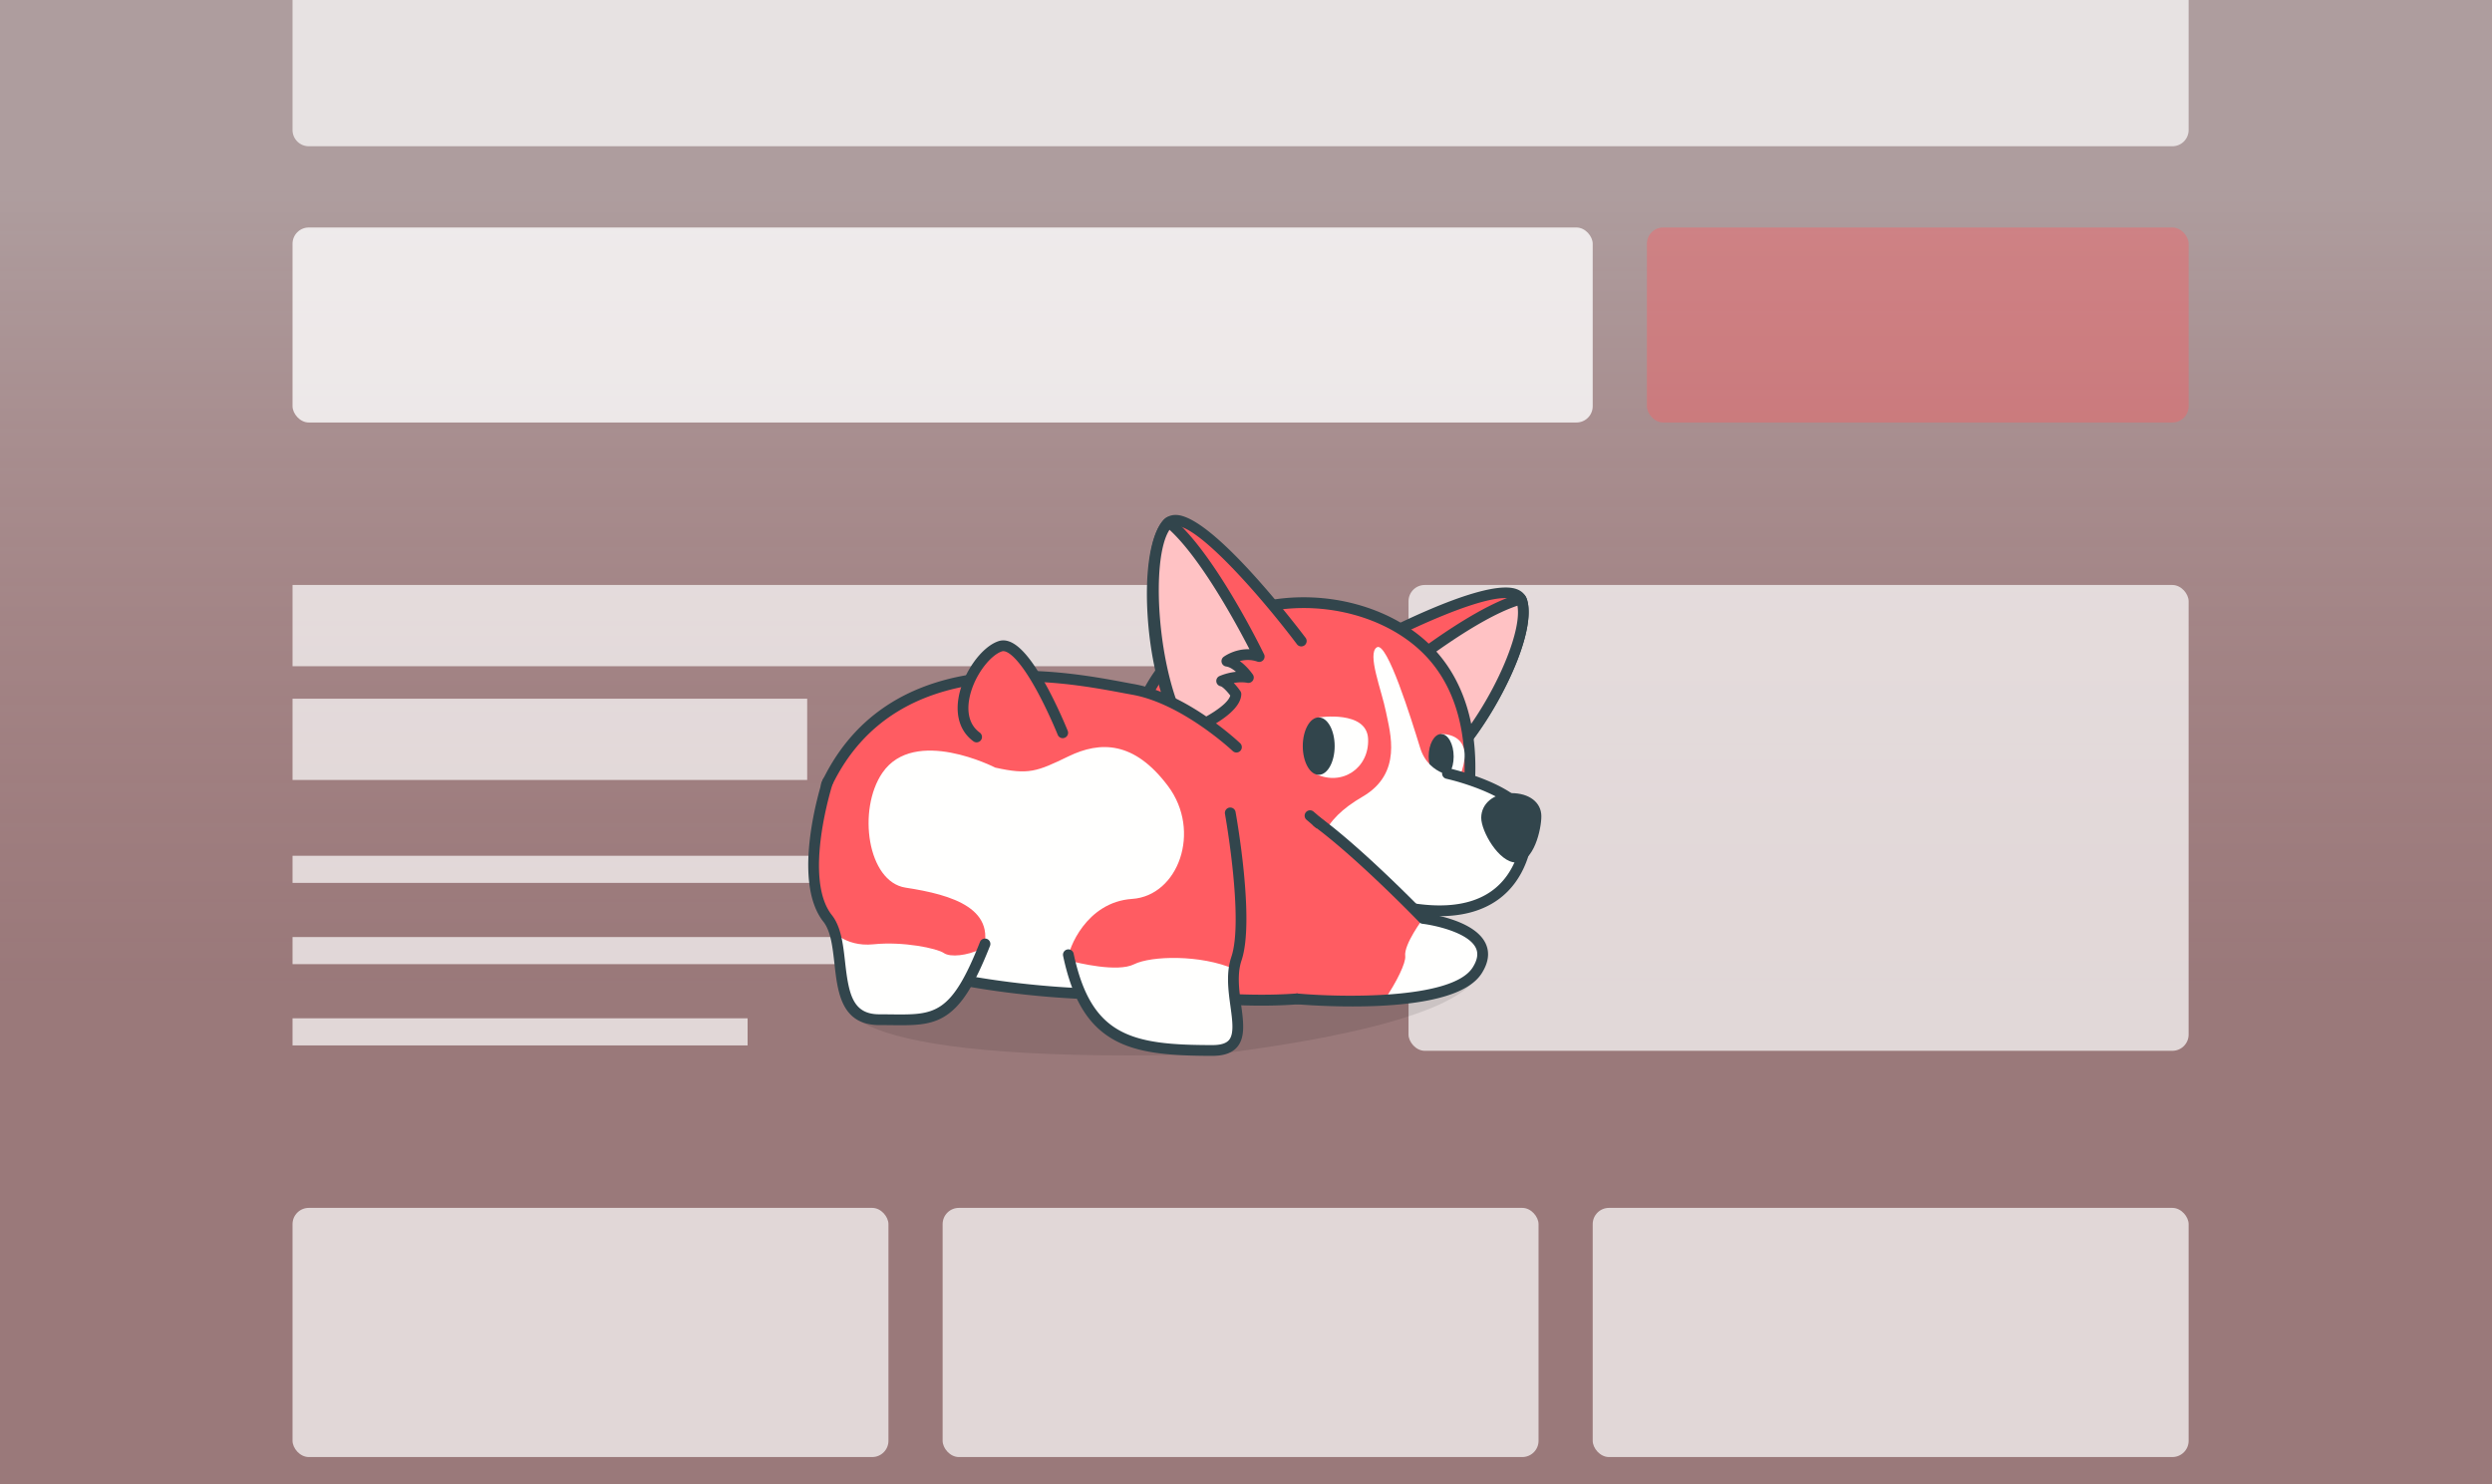 <svg xmlns="http://www.w3.org/2000/svg" width="460" height="274" viewBox="0 0 460 274">
    <rect x="0" y="0" width="460" height="274" fill="#808080" stroke="none"/>
    <defs>
        <linearGradient id="a" x1="50%" x2="50%" y1="12.871%" y2="67.057%">
            <stop offset="0%" stop-color="#FFD0D3" stop-opacity=".363"/>
            <stop offset="100%" stop-color="#FF5C62" stop-opacity=".203"/>
        </linearGradient>
    </defs>
    <g fill="none" fill-rule="evenodd">
        <path fill="url(#a)" d="M0 0h460v274H0z"/>
        <rect width="110" height="46" x="54" y="223" fill="#FFF" opacity=".703" rx="3"/>
        <rect width="110" height="46" x="174" y="223" fill="#FFF" opacity=".703" rx="3"/>
        <rect width="110" height="46" x="294" y="223" fill="#FFF" opacity=".703" rx="3"/>
        <rect width="144" height="86" x="260" y="108" fill="#FFF" opacity=".704" rx="3"/>
        <path fill="#FFF" d="M54 0h350v24a3 3 0 0 1-3 3H57a3 3 0 0 1-3-3V0zM54 108h175v15H54zM54 129h95v15H54zM54 158h175v5H54zM54 173h175v5H54zM54 188h84v5H54z" opacity=".702"/>
        <rect width="240" height="36" x="54" y="42" fill="#FFF" opacity=".796" rx="3"/>
        <rect width="100" height="36" x="304" y="42" fill="#FF5C62" opacity=".401" rx="3"/>
        <path fill="#000" fill-opacity=".098" d="M208.342 194.855c-28.86 0-42.934-2.682-49.074-6.027-5.78-4.171-3.319-9-3.319-9 5.679-8.381 106.38-11.965 106.38-11.965s41.97 16.51-37.53 26.737c-5.958.173-11.43.255-16.457.255"/>
        <path fill="#FF5C62" d="M249.64 120.608s29.27-16.146 31.288-9.61c2.017 6.537-8.135 26.477-17.794 33.09"/>
        <path fill="#32454C" d="M263.135 145.083a.994.994 0 0 1-.562-1.815c9.5-6.505 19.256-25.98 17.405-31.976-.061-.2-.19-.453-.642-.636-4.063-1.642-19.698 5.573-29.216 10.822a.994.994 0 1 1-.96-1.741c2.509-1.384 24.685-13.444 30.92-10.925.906.366 1.528 1.021 1.797 1.893 1.044 3.383-.671 9.84-4.588 17.273-3.936 7.469-9.018 13.798-13.594 16.931a.99.99 0 0 1-.56.174"/>
        <path fill="#FFC2C4" d="M263.134 144.088l-5.732-9.973c.655-.63 1.534-1.1 2.628-.854 0 0-1.127-1.412-3.554-1.975 0 0 2.153-2.331 4.17-1.739 0 0-1.605-2.897-5.068-3.202 0 0 15.61-13.11 25.165-15.755.074.126.139.26.185.409 2.017 6.536-8.135 26.476-17.794 33.09"/>
        <path fill="#32454C" d="M258.7 134.379l4.745 8.256c8.95-6.848 17.804-24.479 16.661-30.811-7.51 2.494-18.363 10.837-22.348 14.028 2.506 1.004 3.696 3.103 3.757 3.213a.995.995 0 0 1-1.15 1.436c-.565-.166-1.276.08-1.875.438 1.524.727 2.275 1.65 2.316 1.702a.995.995 0 0 1-.994 1.59 1.563 1.563 0 0 0-1.111.148zm4.434 10.704a.99.99 0 0 1-.862-.499l-5.73-9.973a.995.995 0 0 1 .171-1.212c.285-.275.581-.503.888-.684a6.903 6.903 0 0 0-1.35-.46.994.994 0 0 1-.504-1.644c.16-.173 1.335-1.404 2.88-1.924a5.474 5.474 0 0 0-3.136-1.351.994.994 0 0 1-.552-1.752c.644-.541 15.886-13.28 25.539-15.952a.992.992 0 0 1 1.123.456c.122.208.212.41.276.615 1.044 3.385-.671 9.842-4.588 17.275-3.936 7.468-9.018 13.798-13.594 16.931a.995.995 0 0 1-.561.174z"/>
        <path fill="#FF5C62" d="M268.098 160.225s9.601-25.25-4.19-39.803c-13.792-14.553-47.407-13.335-54.97 15.128-7.562 28.463 40.137 40.395 40.137 40.395l5.868-1.951 13.155-13.769"/>
        <path fill="#32454C" d="M240.614 112.257c-11.824 0-26.102 6.186-30.715 23.548-1.53 5.757-.787 11.252 2.207 16.332 8.748 14.842 34.014 21.988 36.936 22.771l5.353-1.78 12.84-13.44c.39-1.088 2.365-6.887 2.954-14.04.592-7.2-.142-17.304-7.002-24.542-5.252-5.541-13.69-8.85-22.573-8.85zm8.461 64.682a.986.986 0 0 1-.24-.03c-.072-.018-7.25-1.833-15.497-5.623-11.15-5.124-18.868-11.226-22.942-18.135-3.276-5.557-4.09-11.565-2.418-17.857 4.903-18.452 20.073-25.026 32.636-25.026 9.418 0 18.395 3.54 24.015 9.47 5.84 6.161 8.445 15.195 7.536 26.125-.68 8.178-3.038 14.452-3.138 14.716a.997.997 0 0 1-.21.333L255.66 174.68a.998.998 0 0 1-.405.256l-5.867 1.951a.99.99 0 0 1-.314.05z"/>
        <path fill="#FFFFFE" d="M266.026 135.515s5.492-.301 4.113 5.718c-1.379 6.018-4.113 2.597-4.113 2.597v-8.315"/>
        <path fill="#32454C" d="M268.334 139.672c0 2.297-1.033 4.158-2.308 4.158s-2.309-1.861-2.309-4.158c0-2.296 1.034-4.157 2.309-4.157 1.275 0 2.308 1.861 2.308 4.157"/>
        <path fill="#FFFFFE" d="M268.098 160.225s2.73-7.182 3.187-16.092l-2.014-.78s-5.464.106-7.124-5.285c-1.659-5.392-6.103-19.693-7.98-18.567-1.878 1.125.88 7.966 1.663 11.895.783 3.928 3.115 11.37-4.328 15.696-7.443 4.326-9.43 9.25-7.348 17.11 1.077 4.066 6.28 7.321 11.052 9.516l12.892-13.493"/>
        <path fill="#FFFFFE" d="M267.156 142.794s15.378 3.463 14.955 9.892c-.422 6.43-4.046 20.068-26.727 13.898"/>
        <path fill="#32454C" d="M265.736 169.142c-3.152 0-6.694-.532-10.613-1.599a.994.994 0 0 1 .521-1.918c8.708 2.368 15.333 1.99 19.694-1.124 4.565-3.26 5.582-8.843 5.782-11.88.3-4.578-10.135-7.945-14.182-8.857a.995.995 0 0 1 .437-1.94c1.658.374 16.193 3.854 15.728 10.927-.223 3.39-1.378 9.632-6.61 13.369-2.82 2.013-6.42 3.022-10.757 3.022"/>
        <path fill="#32454C" d="M283.524 150.697c0 2.281-1.344 7.54-3.703 7.54-2.36 0-5.407-4.975-5.407-7.255 0-2.281 2.196-3.562 4.555-3.562 2.359 0 4.555.996 4.555 3.277"/>
        <path fill="#32454C" d="M278.97 148.414c-1.77 0-3.562.882-3.562 2.568 0 1.94 2.815 6.26 4.413 6.26 1.344 0 2.71-4.199 2.71-6.545 0-2.173-2.967-2.283-3.562-2.283zm.85 10.817c-3.12 0-6.4-5.724-6.4-8.25 0-2.64 2.334-4.556 5.55-4.556 3.318 0 5.548 1.717 5.548 4.272 0 2.43-1.397 8.534-4.697 8.534z"/>
        <path fill="#FF5C62" d="M240.227 118.378s-20.232-26.822-24.762-21.654c-4.53 5.168-3.39 27.625 2.76 37.656"/>
        <path fill="#32454C" d="M218.225 135.374a.993.993 0 0 1-.848-.474c-2.913-4.752-4.98-12.642-5.529-21.107-.546-8.426.527-15.052 2.87-17.725.603-.688 1.44-1.03 2.421-.997 6.75.248 22.148 20.41 23.881 22.708a.995.995 0 0 1-1.587 1.198c-6.579-8.722-17.966-21.757-22.367-21.919-.492-.02-.714.162-.854.321-4.156 4.741-3.19 26.614 2.86 36.48a.995.995 0 0 1-.847 1.515"/>
        <path fill="#FFC2C4" d="M218.792 135.232s9.23-3.643 9.346-7.08c0 0-1.524-2.208-2.628-2.43 0 0 2.464-1.117 4.921-.638 0 0-1.871-2.738-3.964-3.022 0 0 2.66-1.999 5.962-.857 0 0-8.946-18.432-16.627-24.78-.12.085-.234.18-.337.299-4.53 5.168-2.822 28.477 3.327 38.508"/>
        <path fill="#32454C" d="M215.882 97.813c-3.546 5.322-2.267 26.135 3.331 36.17 3.306-1.413 7.406-3.81 7.886-5.573-.653-.868-1.454-1.647-1.786-1.714a.994.994 0 0 1-.213-1.88 10.952 10.952 0 0 1 3.048-.79c-.558-.485-1.2-.895-1.815-.979a.995.995 0 0 1-.463-1.78c.077-.058 1.904-1.409 4.476-1.409.098 0 .196.002.294.006-2.345-4.556-8.888-16.678-14.758-22.051zm2.91 38.414a.994.994 0 0 1-.847-.475c-6.287-10.255-8.217-33.991-3.227-39.684.143-.163.308-.31.506-.452a.994.994 0 0 1 1.211.042c7.561 6.249 16.073 23.446 16.843 25.022a.993.993 0 0 1-1.174 1.465 5.375 5.375 0 0 0-1.758-.298c-.547 0-1.05.084-1.491.203 1.206.864 2.08 2.024 2.337 2.388a.994.994 0 0 1-.951 1.622c-.789-.154-1.742-.107-2.5.032a12.36 12.36 0 0 1 1.214 1.494.993.993 0 0 1 .176.6c-.132 3.892-8.332 7.323-9.974 7.971a.987.987 0 0 1-.364.07z"/>
        <path fill="#FFFFFE" d="M243.424 132.447s8.888-1.379 9.115 3.967c.227 5.345-4.74 8.816-9.727 6.459l.612-10.426"/>
        <path fill="#32454C" d="M246.367 137.748c0 2.927-1.318 5.3-2.943 5.3-1.626 0-2.943-2.373-2.943-5.3 0-2.928 1.317-5.301 2.943-5.301 1.625 0 2.943 2.373 2.943 5.3"/>
        <path fill="#FF5C62" d="M228.236 137.934s-9.446-8.959-19.099-10.664c-9.653-1.704-43.63-9.848-56.594 17.614 0 0-.758 26.78 9.652 31.667 10.41 4.886 36.06 8.109 52.385 6.687 0 0 26.03 4.33 39.538-2.18 13.508-6.509-4.948-24.242-12.33-30.492"/>
        <path fill="#FFFFFE" d="M180.643 177.11l-2.17 4.043s20.159 3.314 21.295 1.894l-1.515-3.788-17.61-2.15"/>
        <path fill="#32454C" d="M232.83 185.662c-9.124 0-17.075-1.226-18.288-1.423-16.675 1.425-42.279-1.864-52.769-6.788-10.875-5.105-10.255-31.475-10.224-32.595a.993.993 0 0 1 .095-.397c5.387-11.41 14.94-18.163 28.393-20.07 10.876-1.541 21.65.48 27.44 1.564.681.128 1.295.243 1.833.338 9.834 1.737 19.215 10.547 19.61 10.922a.994.994 0 0 1-1.368 1.443c-.092-.088-9.348-8.775-18.588-10.406a186.43 186.43 0 0 1-1.853-.342c-11.393-2.136-41.606-7.803-53.58 17.21-.037 2.469-.155 26.195 9.086 30.532 10.268 4.82 35.48 8.026 51.877 6.597.083-.006.167-.004.249.01.257.043 25.877 4.202 38.944-2.095 2.547-1.227 3.92-2.88 4.196-5.053.815-6.398-8.111-16.481-16.737-23.784a.995.995 0 0 1 1.284-1.518c4.379 3.707 18.577 16.507 17.425 25.553-.363 2.854-2.149 5.073-5.306 6.594-5.987 2.885-14.247 3.708-21.72 3.708"/>
        <path fill="#FF5C62" d="M239.432 184.413s28.26 2.569 33.237-5.249c4.976-7.817-9.966-9.597-9.966-9.597s-11.309-11.747-19.566-17.836"/>
        <path fill="#FFFFFE" d="M259.391 176.513c.157 1.202-1.593 4.828-3.875 8.139 7.292-.427 14.808-1.804 17.153-5.488 4.976-7.817-9.966-9.597-9.966-9.597s-3.596 4.768-3.312 6.946"/>
        <path fill="#32454C" d="M249.586 185.81c-5.684 0-10.188-.402-10.244-.407a.994.994 0 0 1 .18-1.98c7.693.698 28.495 1.198 32.309-4.793.89-1.399 1.086-2.58.599-3.61-1.352-2.857-7.564-4.192-9.845-4.466a.997.997 0 0 1-.597-.297c-.113-.117-11.347-11.757-19.44-17.726a.995.995 0 0 1 1.178-1.6c7.56 5.574 17.75 15.95 19.45 17.695 1.873.262 9.148 1.527 11.05 5.54.793 1.676.551 3.537-.719 5.533-2.248 3.531-8.734 5.555-19.28 6.015-1.588.069-3.155.096-4.64.096"/>
        <path fill="#FF5C62" d="M152.778 144.316s-5.82 17.898 0 25.251c4.112 5.194-.284 18.688 9.559 18.688 9.842 0 13.439 1.326 19.496-14.015"/>
        <path fill="#FFFFFE" d="M180.9 175.268c-2.306 1.122-5.455 1.529-6.685.677-1.23-.853-7.477-2.178-12.966-1.61-5.49.568-8.065-2.998-8.065-2.998 2.286 6.056-.253 16.918 8.633 16.918 9.616 0 13.27 1.263 19.083-12.987"/>
        <path fill="#FF5C62" d="M227.094 150.066s3.57 19.767 1.142 26.92c-2.428 7.154 4.394 16.951-4.43 16.951-15.048 0-23.187-1.61-26.594-17.67"/>
        <path fill="#FFFFFE" d="M208.981 165.957c8.518-.568 12.871-12.5 6.625-20.833-6.246-8.334-12.492-8.334-18.36-5.493-5.868 2.841-7.385 3.449-13.534 2.083 0 0-14.905-7.66-20.82.947-4.672 6.797-2.77 20.135 4.259 21.213 8.578 1.315 17.508 3.882 13.912 12.784-.383.946-1.253 1.018-1.49 1.917 6.371 1.131 12.067 1.644 18.897 1.98.248-.31.385.364.385.364s-1.704-2.178-1.704-3.883c0-1.704 3.313-10.511 11.83-11.08"/>
        <path fill="#FFFFFE" d="M223.806 193.937c8.058 0 3.07-8.17 3.992-15.036-6.15-2.68-15.294-2.463-18.472-.873-3.066 1.534-10.42-.27-11.863-.646 3.547 15.018 11.652 16.555 26.343 16.555"/>
        <path fill="#32454C" d="M166.323 189.278c-.586 0-1.194-.006-1.83-.013-.684-.008-1.402-.015-2.156-.015-7.044 0-7.718-6.05-8.311-11.386-.326-2.929-.663-5.957-2.026-7.68-6.082-7.683-.411-25.424-.167-26.176a.995.995 0 0 1 1.89.615c-.056.174-5.587 17.477-.165 24.327 1.717 2.17 2.086 5.486 2.443 8.694.666 5.984 1.424 9.617 6.336 9.617.762 0 1.487.008 2.179.016 8.043.085 11.053.12 16.392-13.402a.994.994 0 0 1 1.848.73c-2.83 7.17-5.16 10.884-8.038 12.82-2.435 1.635-5.036 1.853-8.395 1.853M223.806 194.932c-7.935 0-13.738-.492-18.144-2.938-4.805-2.667-7.71-7.454-9.422-15.521a.994.994 0 0 1 1.945-.413c3.227 15.218 10.64 16.883 25.621 16.883 1.508 0 2.503-.301 3.042-.92.982-1.125.644-3.597.286-6.213-.396-2.897-.845-6.18.16-9.143 2.32-6.832-1.143-26.229-1.178-26.424a.994.994 0 0 1 1.956-.354c.147.818 3.587 20.104 1.105 27.417-.855 2.52-.44 5.556-.074 8.234.421 3.078.818 5.984-.757 7.791-.94 1.077-2.424 1.6-4.54 1.6"/>
        <path fill="#FF5C62" d="M196.171 135.297s-7.003-17.496-11.546-15.981c-4.543 1.515-10.221 12.463-4.353 16.743"/>
        <path fill="#32454C" d="M180.27 137.053a.989.989 0 0 1-.584-.191c-2.315-1.689-3.301-4.481-2.776-7.862.711-4.584 4.17-9.55 7.401-10.627 2.437-.814 5.27 1.765 8.66 7.883 2.322 4.191 4.05 8.49 4.123 8.671a.994.994 0 0 1-1.845.74c-.018-.044-1.76-4.378-4.024-8.46-3.12-5.628-5.293-7.28-6.286-6.948-2.273.759-5.418 4.875-6.065 9.046-.287 1.846-.175 4.376 1.983 5.95a.994.994 0 0 1-.586 1.798"/>
    </g>
</svg>
